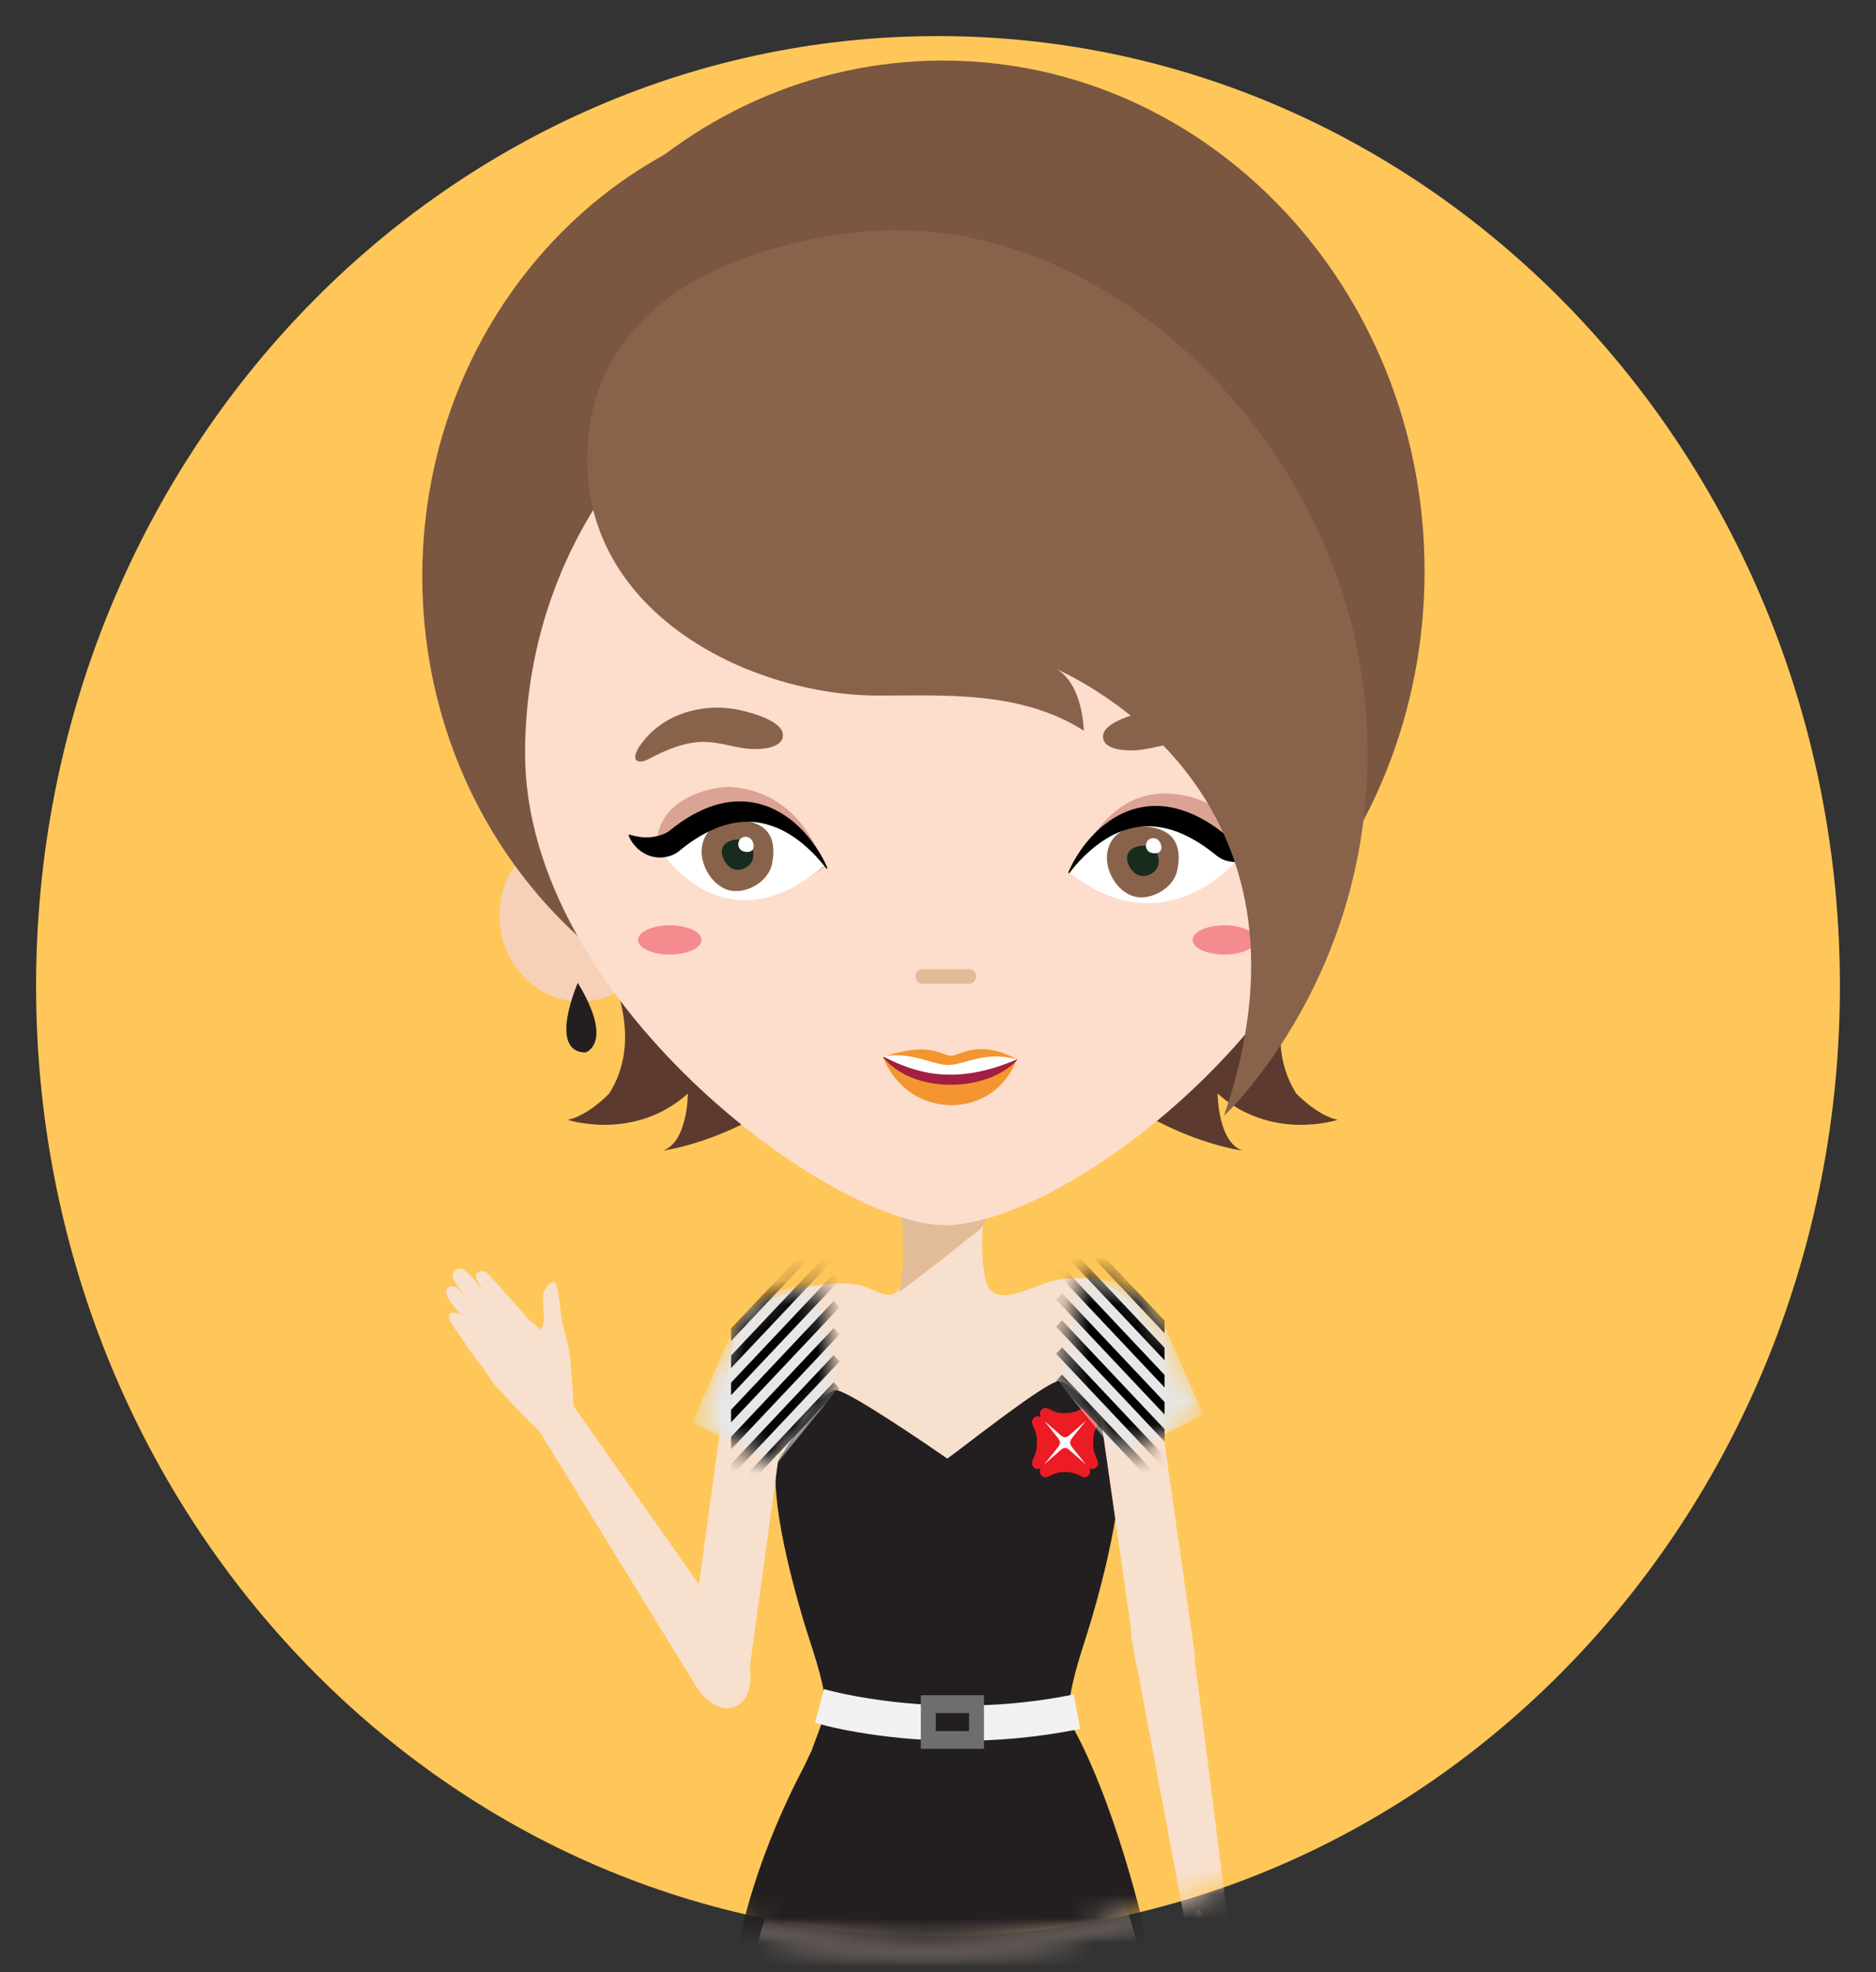 <?xml version="1.0" encoding="UTF-8"?>
<svg width="78px" height="82px" viewBox="0 0 78 82" version="1.1" xmlns="http://www.w3.org/2000/svg" xmlns:xlink="http://www.w3.org/1999/xlink">
    <rect x="0" y="0" width="78" height="82" fill="#333333" stroke="none"/>
    <!-- Generator: Sketch 49 (51002) - http://www.bohemiancoding.com/sketch -->
    <title>chat</title>
    <desc>Created with Sketch.</desc>
    <defs>
        <path d="M0,34.486 C0,52.873 14.055,67.779 31.394,67.779 C48.732,67.779 62.788,52.873 62.788,34.486 C62.788,16.098 48.732,1.192 31.394,1.192 C14.055,1.192 0,16.098 0,34.486" id="path-1"></path>
        <path d="M0,34.486 C0,52.873 14.055,67.779 31.394,67.779 C48.732,67.779 62.788,52.873 62.788,34.486 C62.788,16.098 48.732,1.192 31.394,1.192 C14.055,1.192 0,16.098 0,34.486 Z" id="path-3"></path>
        <path d="M0,34.486 C0,52.873 14.055,67.779 31.394,67.779 C48.732,67.779 62.788,52.873 62.788,34.486 C62.788,16.098 48.732,1.192 31.394,1.192 C14.055,1.192 0,16.098 0,34.486" id="path-5"></path>
        <path d="M0,34.486 C0,52.873 14.055,67.779 31.394,67.779 C48.732,67.779 62.788,52.873 62.788,34.486 C62.788,16.098 48.732,1.192 31.394,1.192 C14.055,1.192 0,16.098 0,34.486 Z" id="path-7"></path>
        <path d="M0,34.486 C0,52.873 14.055,67.779 31.394,67.779 C48.732,67.779 62.788,52.873 62.788,34.486 C62.788,16.098 48.732,1.192 31.394,1.192 C14.055,1.192 0,16.098 0,34.486 Z" id="path-9"></path>
        <path d="M0,34.486 C0,52.873 14.055,67.779 31.394,67.779 C48.732,67.779 62.788,52.873 62.788,34.486 C62.788,16.098 48.732,1.192 31.394,1.192 C14.055,1.192 0,16.098 0,34.486" id="path-11"></path>
        <path d="M0,34.486 C0,52.873 14.055,67.779 31.394,67.779 C48.732,67.779 62.788,52.873 62.788,34.486 C62.788,16.098 48.732,1.192 31.394,1.192 C14.055,1.192 0,16.098 0,34.486 Z" id="path-13"></path>
        <path d="M0,34.486 C0,52.873 14.055,67.779 31.394,67.779 C48.732,67.779 62.788,52.873 62.788,34.486 C62.788,16.098 48.732,1.192 31.394,1.192 C14.055,1.192 0,16.098 0,34.486" id="path-15"></path>
        <path d="M0,34.486 C0,52.873 14.055,67.779 31.394,67.779 C48.732,67.779 62.788,52.873 62.788,34.486 C62.788,16.098 48.732,1.192 31.394,1.192 C14.055,1.192 0,16.098 0,34.486 Z" id="path-17"></path>
        <path d="M0,34.486 C0,52.873 14.055,67.779 31.394,67.779 C48.732,67.779 62.788,52.873 62.788,34.486 C62.788,16.098 48.732,1.192 31.394,1.192 C14.055,1.192 0,16.098 0,34.486" id="path-19"></path>
        <path d="M0,34.486 C0,52.873 14.055,67.779 31.394,67.779 C48.732,67.779 62.788,52.873 62.788,34.486 C62.788,16.098 48.732,1.192 31.394,1.192 C14.055,1.192 0,16.098 0,34.486 Z" id="path-21"></path>
        <path d="M1.987,2.569 L0.309,6.382 L3.784,8.161 L6.309,5.049 L5.558,0.695 C5.558,0.695 5.46,0.683 5.292,0.683 C4.656,0.683 3.03,0.863 1.987,2.569 Z" id="path-23"></path>
        <path d="M1.987,2.569 L0.309,6.382 L3.784,8.161 L6.309,5.049 L5.558,0.695 C5.558,0.695 5.46,0.683 5.292,0.683 C4.656,0.683 3.03,0.863 1.987,2.569 Z" id="path-25"></path>
        <path d="M1.987,2.569 L0.309,6.382 L3.784,8.161 L6.309,5.049 L5.558,0.695 C5.558,0.695 5.46,0.683 5.292,0.683 C4.656,0.683 3.03,0.863 1.987,2.569 Z" id="path-27"></path>
        <path d="M1.987,2.569 L0.309,6.382 L3.784,8.161 L6.309,5.049 L5.558,0.695 C5.558,0.695 5.46,0.683 5.292,0.683 C4.656,0.683 3.03,0.863 1.987,2.569 Z" id="path-29"></path>
        <path d="M1.987,2.569 L0.309,6.382 L3.784,8.161 L6.309,5.049 L5.558,0.695 C5.558,0.695 5.46,0.683 5.292,0.683 C4.656,0.683 3.03,0.863 1.987,2.569 Z" id="path-31"></path>
        <path d="M1.987,2.569 L0.309,6.382 L3.784,8.161 L6.309,5.049 L5.558,0.695 C5.558,0.695 5.46,0.683 5.292,0.683 C4.656,0.683 3.03,0.863 1.987,2.569 Z" id="path-33"></path>
        <path d="M1.987,2.569 L0.309,6.382 L3.784,8.161 L6.309,5.049 L5.558,0.695 C5.558,0.695 5.46,0.683 5.292,0.683 C4.656,0.683 3.03,0.863 1.987,2.569 Z" id="path-35"></path>
        <path d="M1.987,2.569 L0.309,6.382 L3.784,8.161 L6.309,5.049 L5.558,0.695 C5.558,0.695 5.46,0.683 5.292,0.683 C4.656,0.683 3.03,0.863 1.987,2.569 Z" id="path-37"></path>
        <path d="M1.987,0.374 L1.237,4.727 L3.761,7.84 L7.236,6.06 L5.558,2.249 C4.516,0.539 2.885,0.361 2.252,0.361 C2.085,0.361 1.987,0.374 1.987,0.374 Z" id="path-39"></path>
        <path d="M1.987,0.374 L1.237,4.727 L3.761,7.84 L7.236,6.06 L5.558,2.249 C4.516,0.539 2.885,0.361 2.252,0.361 C2.085,0.361 1.987,0.374 1.987,0.374 Z" id="path-41"></path>
        <path d="M1.987,0.374 L1.237,4.727 L3.761,7.84 L7.236,6.06 L5.558,2.249 C4.516,0.539 2.885,0.361 2.252,0.361 C2.085,0.361 1.987,0.374 1.987,0.374 Z" id="path-43"></path>
        <path d="M1.987,0.374 L1.237,4.727 L3.761,7.84 L7.236,6.06 L5.558,2.249 C4.516,0.539 2.885,0.361 2.252,0.361 C2.085,0.361 1.987,0.374 1.987,0.374 Z" id="path-45"></path>
        <path d="M1.987,0.374 L1.237,4.727 L3.761,7.84 L7.236,6.06 L5.558,2.249 C4.516,0.539 2.885,0.361 2.252,0.361 C2.085,0.361 1.987,0.374 1.987,0.374 Z" id="path-47"></path>
        <path d="M1.987,0.374 L1.237,4.727 L3.761,7.84 L7.236,6.06 L5.558,2.249 C4.516,0.539 2.885,0.361 2.252,0.361 C2.085,0.361 1.987,0.374 1.987,0.374 Z" id="path-49"></path>
        <path d="M1.987,0.374 L1.237,4.727 L3.761,7.84 L7.236,6.06 L5.558,2.249 C4.516,0.539 2.885,0.361 2.252,0.361 C2.085,0.361 1.987,0.374 1.987,0.374 Z" id="path-51"></path>
        <path d="M1.987,0.374 L1.237,4.727 L3.761,7.84 L7.236,6.06 L5.558,2.249 C4.516,0.539 2.885,0.361 2.252,0.361 C2.085,0.361 1.987,0.374 1.987,0.374 Z" id="path-53"></path>
    </defs>
    <g id="Page-1" stroke="none" stroke-width="1" fill="none" fill-rule="evenodd">
        <g id="chat-copy" transform="translate(3, 3)">
            <g id="Oval-51">
                <g id="Mask">
                    <g id="path-1-link" fill="#000000" fill-rule="nonzero">
                        <path d="M36,76 C55.882,76 72,58.987 72,38 C72,17.013 55.882,0 36,0 C16.118,0 0,17.013 0,38 C0,58.987 16.118,76 36,76 Z" id="path-1"></path>
                    </g>
                    <g id="path-1-link" fill="#FFC759" stroke="#FFC759" stroke-width="3">
                        <path d="M36,76 C55.882,76 72,58.987 72,38 C72,17.013 55.882,0 36,0 C16.118,0 0,17.013 0,38 C0,58.987 16.118,76 36,76 Z" id="path-1"></path>
                    </g>
                </g>
            </g>
            <ellipse id="Oval-67-Copy" fill="#FFC759" fill-rule="nonzero" cx="43.92" cy="31.16" rx="2.16" ry="2.28"></ellipse>
        </g>
        <g transform="translate(7, 1)">
            <g id="Group-38" transform="translate(0, 12.271)">
                <g id="Group-3">
                    <mask id="mask-2" fill="white">
                        <use xlink:href="#path-1"></use>
                    </mask>
                    <g id="Clip-2"></g>
                    <path d="M35.421,113.346 C35.5,110.634 37.478,101.892 37.433,100.267 C37.387,98.642 35.975,95.541 35.912,94.024 C35.686,88.374 40.754,78.415 40.762,72.101 C40.763,69.62 40.396,67.022 39.307,64.809 C37.962,62.078 34.706,57.969 36.405,54.737 C36.956,53.688 37.897,52.945 38.511,51.963 C39.178,50.898 39.099,49.507 39.151,48.271 C39.207,46.944 39.592,46.156 40.066,44.937 C40.72,43.253 41.144,41.49 39.357,40.343 C38.439,39.752 37.441,39.778 36.445,40.085 C35.922,40.246 34.326,41.118 34.019,40.085 C33.608,38.706 34.019,36.346 34.019,36.346 L30.47,36.346 C30.47,36.346 30.881,38.705 30.47,40.085 C30.219,40.925 29.582,40.457 29.038,40.253 C27.774,39.778 24.953,40.431 23.975,41.567 C22.562,43.21 24.432,44.593 25.238,46.267 C26.014,47.881 25.153,49.501 25.811,51.146 C26.461,52.772 28.02,53.736 28.694,55.32 C30.056,58.508 26.618,62.248 25.388,64.948 C24.402,67.118 23.996,69.711 23.999,72.11 C24.005,78.428 29.074,88.386 28.847,94.035 C28.786,95.555 27.371,98.653 27.327,100.281 C27.281,101.904 29.261,110.646 29.339,113.355 C29.402,115.587 28.285,117.406 27.554,118.196 C26.829,118.987 25.534,121.16 26.937,121.642 C28.339,122.12 30.211,122.701 31.113,119.895 C31.422,118.942 31.753,119.262 31.787,118.574 C31.817,117.964 31.561,116.386 31.599,115.001 C31.678,112.063 31.798,96.679 31.817,93.865 C31.836,91.051 31.854,71.918 31.854,71.918 L32.161,72.048 L32.161,72.192 C32.161,72.192 32.198,72.203 32.209,72.203 C32.257,72.199 32.321,72.179 32.397,72.148 L32.504,72.192 L32.504,72.103 C32.702,72.015 32.905,71.904 32.905,71.904 C32.905,71.904 32.925,91.042 32.942,93.854 C32.961,96.668 33.081,112.051 33.16,114.989 C33.199,116.374 32.942,117.953 32.972,118.563 C33.007,119.25 33.34,118.929 33.647,119.883 C34.549,122.691 36.42,122.109 37.823,121.629 C39.225,121.15 37.934,118.977 37.204,118.185 C36.475,117.394 35.358,115.575 35.421,113.346" id="Fill-1" fill="#F8E0CE" mask="url(#mask-2)"></path>
                </g>
                <g id="Group-6">
                    <mask id="mask-4" fill="white">
                        <use xlink:href="#path-3"></use>
                    </mask>
                    <g id="Clip-5"></g>
                    <path d="M30.367,36.44 C30.367,36.44 30.809,38.977 30.367,40.459 C31.318,39.768 32.245,39.042 33.157,38.298 C33.641,37.907 33.962,37.809 34.06,37.15 C34.094,36.912 34.1,36.668 34.184,36.44 L30.367,36.44 Z" id="Fill-4" fill="#E2BB98" mask="url(#mask-4)"></path>
                </g>
                <g id="Group-9">
                    <mask id="mask-6" fill="white">
                        <use xlink:href="#path-5"></use>
                    </mask>
                    <g id="Clip-8"></g>
                    <path d="M40.657,67.282 C40.657,67.282 39.37,61.409 37.288,57.99 C37.383,57.713 37.463,57.443 37.507,57.19 C37.699,56.066 38.119,54.976 38.432,53.888 C39.539,50.081 39.682,47.712 39.622,46.946 C39.622,46.946 37.662,44.053 36.989,44.161 C36.37,44.262 32.94,46.991 32.387,47.375 C31.833,46.991 28.404,44.631 27.785,44.531 C27.114,44.42 25.261,47.641 25.261,47.641 C25.199,48.409 25.237,50.081 26.341,53.888 C26.648,54.95 27.068,56.023 27.264,57.12 C27.422,57.99 27.021,58.71 26.752,59.502 C26.658,59.697 26.552,59.917 26.437,60.164 C24.67,63.531 22.025,70.023 23.904,76.078 C24.153,76.882 24.402,77.685 24.642,78.49 C25.682,81.969 26.779,85.511 27.424,89.101 C27.739,90.841 28.238,92.305 27.984,94.073 C27.838,95.092 36.777,94.676 36.717,94.343 C36.584,93.611 37.115,88.225 37.244,87.461 C37.639,85.126 38.732,82.919 39.406,80.661 C40.125,78.251 40.496,75.791 40.808,73.281 C41.053,71.316 41.189,69.212 40.657,67.282" id="Fill-7" fill="#231F20" mask="url(#mask-6)"></path>
                </g>
                <g id="Group-12">
                    <mask id="mask-8" fill="white">
                        <use xlink:href="#path-7"></use>
                    </mask>
                    <g id="Clip-11"></g>
                    <path d="M24.152,56.2 C24.124,56.402 23.724,56.505 23.258,56.431 L22.415,56.303 C21.948,56.232 21.592,56.008 21.619,55.808 L23.393,42.914 C23.42,42.712 23.819,42.609 24.286,42.682 L25.131,42.813 C25.596,42.884 25.951,43.106 25.924,43.308 L24.152,56.2 Z" id="Fill-10" fill="#F8E0CE" mask="url(#mask-8)"></path>
                </g>
                <g id="Group-15">
                    <mask id="mask-10" fill="white">
                        <use xlink:href="#path-9"></use>
                    </mask>
                    <g id="Clip-14"></g>
                    <path d="M15.508,46.304 C15.311,46.151 14.26,45.091 13.674,44.417 C13.637,44.395 13.624,44.389 13.633,44.406 C13.605,44.362 13.58,44.315 13.547,44.269 C13.389,44.078 13.285,43.935 13.28,43.881 C12.971,43.455 12.592,42.98 12.3,42.532 C11.882,41.888 11.605,41.617 11.678,41.398 C11.753,41.176 12.194,41.405 12.194,41.405 C12.194,41.405 11.495,40.728 11.556,40.405 C11.619,40.08 12.019,40.267 12.019,40.267 C12.019,40.267 12.648,40.957 12.564,40.868 C12.484,40.777 11.76,39.964 11.819,39.731 C11.879,39.495 12.102,39.456 12.27,39.503 C12.436,39.55 13.24,40.572 13.24,40.572 C13.24,40.572 12.722,39.91 12.781,39.75 C12.839,39.588 13.076,39.533 13.227,39.639 C13.379,39.747 14.917,41.528 14.987,41.589 L14.99,41.591 C15.135,41.714 15.289,41.849 15.428,41.97 L15.435,41.975 L15.444,41.982 L15.448,41.989 L15.455,41.993 L15.475,42.011 L15.478,42.014 L15.481,42.016 L15.484,42.019 L15.487,42.02 L15.488,42.022 L15.49,42.022 C15.49,42.022 15.629,41.77 15.62,41.46 C15.611,41.149 15.497,40.599 15.653,40.367 C15.81,40.134 15.966,39.945 16.091,40.078 C16.213,40.215 16.294,41.222 16.37,41.665 C16.419,41.958 16.523,42.192 16.564,42.461 C16.751,42.918 16.85,45.284 16.85,45.284 L15.508,46.304 Z" id="Fill-13" fill="#F8E0CE" mask="url(#mask-10)"></path>
                </g>
                <g id="Group-18">
                    <mask id="mask-12" fill="white">
                        <use xlink:href="#path-11"></use>
                    </mask>
                    <g id="Clip-17"></g>
                    <path d="M24.145,55.911 C24.203,55.786 24.218,55.677 24.169,55.607 L23.877,55.192 C23.779,55.012 23.666,54.854 23.54,54.716 L16.825,45.161 C16.709,44.997 16.311,45.109 15.935,45.407 L15.25,45.948 L21.927,56.817 C21.934,56.826 21.937,56.832 21.941,56.84 L21.988,56.916 C21.991,56.916 21.993,56.917 21.995,56.917 C22.429,57.584 23.085,57.918 23.601,57.674 C24.115,57.429 24.318,56.696 24.145,55.911" id="Fill-16" fill="#F8E0CE" mask="url(#mask-12)"></path>
                </g>
                <g id="Group-21">
                    <mask id="mask-14" fill="white">
                        <use xlink:href="#path-13"></use>
                    </mask>
                    <g id="Clip-20"></g>
                    <path d="M42.684,55.559 C42.714,55.764 42.371,55.99 41.923,56.062 L41.107,56.194 C40.657,56.265 40.268,56.159 40.238,55.952 L38.347,42.744 C38.315,42.539 38.657,42.313 39.107,42.24 L39.92,42.11 C40.373,42.037 40.761,42.145 40.791,42.351 L42.684,55.559 Z" id="Fill-19" fill="#F8E0CE" mask="url(#mask-14)"></path>
                </g>
                <g id="Group-24">
                    <mask id="mask-16" fill="white">
                        <use xlink:href="#path-15"></use>
                    </mask>
                    <g id="Clip-23"></g>
                    <path d="M40.179,54.509 C40.076,54.597 40.02,54.688 40.034,54.772 L40.13,55.279 C40.146,55.487 40.185,55.681 40.241,55.862 L42.434,67.53 C42.471,67.729 42.875,67.813 43.338,67.714 L44.172,67.538 L42.544,54.701 C42.543,54.691 42.542,54.682 42.542,54.673 L42.532,54.584 C42.529,54.582 42.527,54.582 42.524,54.579 C42.403,53.782 41.945,53.182 41.382,53.167 C40.821,53.153 40.339,53.724 40.179,54.509" id="Fill-22" fill="#F8E0CE" mask="url(#mask-16)"></path>
                </g>
                <g id="Group-27">
                    <mask id="mask-18" fill="white">
                        <use xlink:href="#path-17"></use>
                    </mask>
                    <g id="Clip-26"></g>
                    <path d="M44.187,67.482 L44.221,70.563 C44.221,70.563 42.245,74.5 41.816,73.718 C41.846,73.151 41.866,72.575 41.95,72.012 C42.036,71.421 42.354,70.993 42.488,70.44 C42.602,69.981 42.46,69.319 41.939,69.26 C41.529,69.215 41.021,69.956 40.739,69.887 C40.169,69.748 40.906,69.101 41.037,68.969 C41.462,68.527 41.669,67.951 42.208,67.617 L42.805,66.118 L44.187,67.482 Z" id="Fill-25" fill="#F8E0CE" mask="url(#mask-18)"></path>
                </g>
                <g id="Group-30">
                    <mask id="mask-20" fill="white">
                        <use xlink:href="#path-19"></use>
                    </mask>
                    <g id="Clip-29"></g>
                    <path d="M32.919,59.111 C29.43,59.111 27.027,58.403 26.886,58.362 L27.262,56.959 C27.308,56.973 31.982,58.339 37.649,57.182 L37.908,58.614 C36.108,58.982 34.414,59.111 32.919,59.111" id="Fill-28" fill="#F1F1F2" mask="url(#mask-20)"></path>
                </g>
                <mask id="mask-22" fill="white">
                    <use xlink:href="#path-21"></use>
                </mask>
                <g id="Clip-32"></g>
                <polygon id="Fill-31" fill="#6D6E70" mask="url(#mask-22)" points="31.287 59.444 33.911 59.444 33.911 57.216 31.287 57.216"></polygon>
                <polygon id="Fill-33" fill="#231F20" mask="url(#mask-22)" points="31.908 58.706 33.291 58.706 33.291 57.956 31.908 57.956"></polygon>
                <g id="Group-37" mask="url(#mask-22)">
                    <g transform="translate(35.795, 44.037)">
                        <path d="M2.825,2.909 C2.825,2.718 2.832,2.549 2.965,2.25 C3.004,2.165 3.09,2.038 2.964,1.892 C2.86,1.784 2.743,1.802 2.667,1.849 C2.712,1.766 2.729,1.644 2.624,1.535 C2.485,1.404 2.364,1.494 2.283,1.535 C1.997,1.676 1.835,1.682 1.655,1.682 C1.473,1.682 1.311,1.676 1.028,1.535 C0.946,1.494 0.824,1.404 0.683,1.535 C0.582,1.644 0.6,1.766 0.644,1.849 C0.564,1.802 0.448,1.784 0.346,1.892 C0.219,2.038 0.305,2.165 0.345,2.25 C0.478,2.549 0.485,2.718 0.485,2.909 C0.485,3.099 0.478,3.268 0.345,3.567 C0.305,3.653 0.219,3.778 0.346,3.928 C0.448,4.034 0.564,4.016 0.644,3.969 C0.598,4.053 0.582,4.174 0.683,4.28 C0.824,4.413 0.946,4.326 1.028,4.282 C1.311,4.142 1.473,4.135 1.655,4.135 C1.835,4.135 1.997,4.142 2.283,4.282 C2.364,4.326 2.485,4.413 2.624,4.28 C2.729,4.174 2.712,4.053 2.667,3.969 C2.743,4.016 2.86,4.034 2.964,3.928 C3.09,3.778 3.004,3.653 2.965,3.568 C2.832,3.268 2.825,3.099 2.825,2.909" id="Fill-34" fill="#231F20"></path>
                        <polygon id="Fill-35" fill="#FFFFFF" points="0.55 3.59 2.395 3.59 2.395 1.724 0.55 1.724"></polygon>
                        <path d="M2.345,3.577 L1.678,2.99 C1.678,2.99 1.589,2.899 1.486,2.899 C1.386,2.899 1.296,2.99 1.296,2.99 L0.628,3.577 L0.627,3.575 L1.184,2.877 C1.184,2.877 1.274,2.782 1.274,2.675 C1.274,2.568 1.184,2.473 1.184,2.473 L0.627,1.774 L0.628,1.774 L1.296,2.359 C1.296,2.359 1.386,2.451 1.486,2.451 C1.589,2.451 1.678,2.359 1.678,2.359 L2.345,1.774 L2.348,1.774 L1.787,2.473 C1.787,2.473 1.701,2.568 1.701,2.675 C1.701,2.782 1.787,2.877 1.787,2.877 L2.348,3.575 L2.345,3.577 Z M2.657,2.675 C2.657,2.483 2.664,2.315 2.797,2.019 C2.836,1.93 2.922,1.803 2.795,1.657 C2.693,1.549 2.577,1.569 2.498,1.615 C2.544,1.531 2.56,1.41 2.458,1.302 C2.316,1.17 2.196,1.261 2.115,1.3 C1.831,1.442 1.668,1.449 1.486,1.449 C1.306,1.449 1.144,1.442 0.86,1.3 C0.777,1.261 0.655,1.17 0.515,1.302 C0.414,1.41 0.431,1.531 0.477,1.615 C0.398,1.568 0.28,1.549 0.177,1.657 C0.051,1.803 0.137,1.93 0.176,2.019 C0.31,2.315 0.318,2.483 0.318,2.675 C0.318,2.864 0.31,3.034 0.176,3.332 C0.137,3.419 0.051,3.545 0.177,3.693 C0.28,3.801 0.398,3.783 0.477,3.734 C0.431,3.818 0.414,3.939 0.515,4.047 C0.655,4.179 0.777,4.091 0.86,4.05 C1.144,3.908 1.306,3.9 1.486,3.9 C1.668,3.9 1.831,3.908 2.115,4.05 C2.196,4.091 2.316,4.179 2.458,4.047 C2.56,3.939 2.544,3.818 2.498,3.734 C2.577,3.783 2.693,3.801 2.795,3.693 C2.922,3.545 2.836,3.419 2.797,3.334 C2.664,3.034 2.657,2.864 2.657,2.675 Z" id="Fill-36" fill="#EC1C24"></path>
                    </g>
                </g>
            </g>
            <g id="Group-63" transform="translate(21.477, 51.752)">
                <g id="Group-41">
                    <mask id="mask-24" fill="white">
                        <use xlink:href="#path-23"></use>
                    </mask>
                    <g id="Clip-40"></g>
                    <path d="M6.308,5.049 L5.558,0.695 C5.558,0.695 3.304,0.41 1.987,2.569 L0.311,6.382 L3.784,8.161 L6.308,5.049 Z" id="Fill-39" fill="#E6E7E8" mask="url(#mask-24)"></path>
                </g>
                <g id="Group-44">
                    <mask id="mask-26" fill="white">
                        <use xlink:href="#path-25"></use>
                    </mask>
                    <g id="Clip-43"></g>
                    <polygon id="Fill-42" fill="#000000" mask="url(#mask-26)" points="6.431 4.984 6.184 4.723 1.919 9.248 1.919 9.767"></polygon>
                </g>
                <g id="Group-47">
                    <mask id="mask-28" fill="white">
                        <use xlink:href="#path-27"></use>
                    </mask>
                    <g id="Clip-46"></g>
                    <polygon id="Fill-45" fill="#000000" mask="url(#mask-28)" points="6.431 3.857 6.184 3.596 1.919 8.121 1.919 8.64"></polygon>
                </g>
                <g id="Group-50">
                    <mask id="mask-30" fill="white">
                        <use xlink:href="#path-29"></use>
                    </mask>
                    <g id="Clip-49"></g>
                    <polygon id="Fill-48" fill="#000000" mask="url(#mask-30)" points="6.431 2.73 6.184 2.469 1.919 6.992 1.919 7.513"></polygon>
                </g>
                <g id="Group-53">
                    <mask id="mask-32" fill="white">
                        <use xlink:href="#path-31"></use>
                    </mask>
                    <g id="Clip-52"></g>
                    <polygon id="Fill-51" fill="#000000" mask="url(#mask-32)" points="6.431 1.601 6.184 1.342 1.919 5.865 1.919 6.386"></polygon>
                </g>
                <g id="Group-56">
                    <mask id="mask-34" fill="white">
                        <use xlink:href="#path-33"></use>
                    </mask>
                    <g id="Clip-55"></g>
                    <polygon id="Fill-54" fill="#000000" mask="url(#mask-34)" points="6.431 0.474 6.184 0.213 1.919 4.738 1.919 5.258"></polygon>
                </g>
                <g id="Group-59">
                    <mask id="mask-36" fill="white">
                        <use xlink:href="#path-35"></use>
                    </mask>
                    <g id="Clip-58"></g>
                    <polygon id="Fill-57" fill="#000000" mask="url(#mask-36)" points="6.431 -0.653 6.184 -0.914 1.919 3.611 1.919 4.131"></polygon>
                </g>
                <g id="Group-62">
                    <mask id="mask-38" fill="white">
                        <use xlink:href="#path-37"></use>
                    </mask>
                    <g id="Clip-61"></g>
                    <polygon id="Fill-60" fill="#000000" mask="url(#mask-38)" points="6.431 -1.781 6.184 -2.041 1.919 2.483 1.919 3.004"></polygon>
                </g>
            </g>
            <g id="Group-88" transform="translate(35.795, 51.752)">
                <g id="Group-66">
                    <mask id="mask-40" fill="white">
                        <use xlink:href="#path-39"></use>
                    </mask>
                    <g id="Clip-65"></g>
                    <path d="M1.238,4.727 L1.987,0.374 C1.987,0.374 4.242,0.088 5.559,2.249 L7.236,6.061 L3.762,7.84 L1.238,4.727 Z" id="Fill-64" fill="#E6E7E8" mask="url(#mask-40)"></path>
                </g>
                <g id="Group-69">
                    <mask id="mask-42" fill="white">
                        <use xlink:href="#path-41"></use>
                    </mask>
                    <g id="Clip-68"></g>
                    <polygon id="Fill-67" fill="#000000" mask="url(#mask-42)" points="1.115 4.664 1.361 4.402 5.626 8.926 5.626 9.447"></polygon>
                </g>
                <g id="Group-72">
                    <mask id="mask-44" fill="white">
                        <use xlink:href="#path-43"></use>
                    </mask>
                    <g id="Clip-71"></g>
                    <polygon id="Fill-70" fill="#000000" mask="url(#mask-44)" points="1.115 3.535 1.361 3.274 5.626 7.799 5.626 8.318"></polygon>
                </g>
                <g id="Group-75">
                    <mask id="mask-46" fill="white">
                        <use xlink:href="#path-45"></use>
                    </mask>
                    <g id="Clip-74"></g>
                    <polygon id="Fill-73" fill="#000000" mask="url(#mask-46)" points="1.115 2.408 1.361 2.147 5.626 6.672 5.626 7.191"></polygon>
                </g>
                <g id="Group-78">
                    <mask id="mask-48" fill="white">
                        <use xlink:href="#path-47"></use>
                    </mask>
                    <g id="Clip-77"></g>
                    <polygon id="Fill-76" fill="#000000" mask="url(#mask-48)" points="1.115 1.281 1.361 1.02 5.626 5.544 5.626 6.064"></polygon>
                </g>
                <g id="Group-81">
                    <mask id="mask-50" fill="white">
                        <use xlink:href="#path-49"></use>
                    </mask>
                    <g id="Clip-80"></g>
                    <polygon id="Fill-79" fill="#000000" mask="url(#mask-50)" points="1.115 0.154 1.361 -0.109 5.626 4.416 5.626 4.937"></polygon>
                </g>
                <g id="Group-84">
                    <mask id="mask-52" fill="white">
                        <use xlink:href="#path-51"></use>
                    </mask>
                    <g id="Clip-83"></g>
                    <polygon id="Fill-82" fill="#000000" mask="url(#mask-52)" points="1.115 -0.975 1.361 -1.236 5.626 3.289 5.626 3.809"></polygon>
                </g>
                <g id="Group-87">
                    <mask id="mask-54" fill="white">
                        <use xlink:href="#path-53"></use>
                    </mask>
                    <g id="Clip-86"></g>
                    <polygon id="Fill-85" fill="#000000" mask="url(#mask-54)" points="1.115 -2.102 1.361 -2.363 5.626 2.162 5.626 2.682"></polygon>
                </g>
            </g>
            <g id="Group-145" transform="translate(10.023, 0.122)">
                <path d="M10.458,36.954 C10.458,38.919 8.957,40.514 7.102,40.514 C5.25,40.514 3.747,38.919 3.747,36.954 C3.747,34.988 5.25,33.395 7.102,33.395 C8.957,33.395 10.458,34.988 10.458,36.954" id="Fill-89" fill="#F6D1B8"></path>
                <path d="M6.93,36.862 C6.93,36.862 10.372,41.06 8.307,44.346 C8.307,44.346 7.447,45.258 6.585,45.439 C6.585,45.439 9.34,46.353 11.578,44.346 C11.578,44.346 11.578,46.353 10.544,46.719 C10.544,46.719 18.977,45.624 20.697,36.133 C20.697,36.133 11.404,27.007 6.93,36.862" id="Fill-91" fill="#5C3A2F"></path>
                <path d="M38.248,36.862 C38.248,36.862 34.809,41.06 36.872,44.346 C36.872,44.346 37.734,45.258 38.593,45.439 C38.593,45.439 35.84,46.353 33.603,44.346 C33.603,44.346 33.603,46.353 34.636,46.719 C34.636,46.719 26.202,45.624 24.484,36.133 C24.484,36.133 33.775,27.007 38.248,36.862" id="Fill-93" fill="#5C3A2F"></path>
                <path d="M42.208,22.631 C42.208,34.36 33.243,43.866 22.187,43.866 C11.126,43.866 2.163,34.36 2.163,22.631 C2.163,10.903 11.126,1.396 22.187,1.396 C33.243,1.396 42.208,10.903 42.208,22.631" id="Fill-95" fill="#7B5641"></path>
                <path d="M37.745,22.844 C37.745,33.743 29.416,42.577 19.14,42.577 C8.865,42.577 0.535,33.743 0.535,22.844 C0.535,11.949 8.865,3.113 19.14,3.113 C29.416,3.113 37.745,11.949 37.745,22.844" id="Fill-97" fill="#7B5641"></path>
                <path d="M39.742,30.202 C39.742,40.432 27.351,49.82 22.276,49.82 C17.543,49.82 4.808,40.432 4.808,30.202 C4.808,19.97 12.627,11.677 22.276,11.677 C31.922,11.677 39.742,19.97 39.742,30.202" id="Fill-99" fill="#FDDDCC"></path>
                <path d="M12.215,28.339 C12.732,28.271 13.258,28.294 13.757,28.406 C14.143,28.494 15.486,28.834 15.526,29.408 C15.564,29.978 14.686,30.026 14.329,30.023 C13.635,30.017 12.972,29.732 12.275,29.726 C11.479,29.715 10.691,30.043 9.991,30.417 C9.441,30.71 9.172,30.474 9.599,29.861 C10.216,28.971 11.194,28.476 12.215,28.339" id="Fill-101" fill="#89624B"></path>
                <path d="M32.149,28.398 C31.635,28.329 31.105,28.354 30.61,28.465 C30.222,28.553 28.879,28.893 28.839,29.465 C28.798,30.033 29.679,30.083 30.034,30.08 C30.73,30.076 31.394,29.79 32.089,29.783 C32.888,29.774 33.671,30.103 34.375,30.477 C34.921,30.768 35.192,30.531 34.766,29.918 C34.148,29.03 33.171,28.533 32.149,28.398" id="Fill-103" fill="#89624B"></path>
                <path d="M12.144,37.958 C12.144,38.295 11.554,38.567 10.824,38.567 C10.097,38.567 9.505,38.295 9.505,37.958 C9.505,37.623 10.097,37.351 10.824,37.351 C11.554,37.351 12.144,37.623 12.144,37.958" id="Fill-105" fill="#F48B8E"></path>
                <path d="M35.203,37.958 C35.203,38.295 34.613,38.567 33.884,38.567 C33.155,38.567 32.564,38.295 32.564,37.958 C32.564,37.623 33.155,37.351 33.884,37.351 C34.613,37.351 35.203,37.623 35.203,37.958" id="Fill-107" fill="#F48B8E"></path>
                <path d="M23.566,39.48 C23.566,39.647 23.437,39.782 23.278,39.782 L21.329,39.782 C21.169,39.782 21.041,39.647 21.041,39.48 C21.041,39.311 21.169,39.175 21.329,39.175 L23.278,39.175 C23.437,39.175 23.566,39.311 23.566,39.48" id="Fill-109" fill="#E2BB98"></path>
                <path d="M19.69,42.831 C21.641,42.151 22.122,42.775 22.515,42.775 C22.907,42.775 23.673,42.067 25.25,42.918 C24.315,45.469 20.759,45.498 19.69,42.831" id="Fill-111" fill="#F39530"></path>
                <path d="M19.69,42.831 C20.877,42.78 21.746,43.224 22.433,43.224 C23.12,43.224 24.021,42.725 25.278,42.945 C23.997,44.328 20.918,44.365 19.69,42.831" id="Fill-113" fill="#A31E41"></path>
                <path d="M19.698,42.804 C20.909,42.596 21.763,43.161 22.41,43.161 C23.057,43.161 23.939,42.55 25.258,42.927 C22.711,44.023 21.061,43.513 19.698,42.804" id="Fill-115" fill="#FFFFFF"></path>
                <path d="M27.764,34.97 C27.764,34.97 28.695,31.997 31.25,31.872 C32.167,31.83 34.757,32.209 34.262,34.703 C34.262,34.703 31.557,37.737 27.764,34.97" id="Fill-117" fill="#DBA393"></path>
                <path d="M17.219,34.948 C17.219,34.948 16.502,31.862 13.409,31.601 C12.626,31.536 10.185,32.083 10.295,34.107 C10.295,34.107 13.571,37.766 17.219,34.948" id="Fill-119" fill="#DBA393"></path>
                <path d="M27.469,35.181 C27.469,35.181 30.124,30.907 34.33,34.723 C34.33,34.723 31.372,38.24 27.469,35.181" id="Fill-121" fill="#FFFFFF"></path>
                <path d="M17.254,34.864 C17.254,34.864 14.637,30.924 10.546,34.363 C10.546,34.363 13.143,38.381 17.254,34.864" id="Fill-123" fill="#FFFFFF"></path>
                <path d="M12.172,34.033 C12.378,32.967 13.524,32.873 14.227,33.064 C14.928,33.257 15.281,33.799 15.074,34.806 C14.925,35.55 13.976,36.084 13.273,35.89 C12.572,35.699 12.029,34.778 12.172,34.033" id="Fill-125" fill="#89624B"></path>
                <path d="M13.004,34.176 C13.078,33.842 13.571,33.727 13.887,33.812 C14.204,33.898 14.358,34.238 14.285,34.572 C14.21,34.905 13.821,35.108 13.506,35.022 C13.19,34.934 12.931,34.507 13.004,34.176" id="Fill-127" fill="#172C1C"></path>
                <path d="M14.295,34.168 C14.232,34.323 13.98,34.33 13.833,34.254 C13.685,34.182 13.637,33.999 13.701,33.844 C13.765,33.688 13.972,33.629 14.119,33.703 C14.267,33.778 14.358,34.011 14.295,34.168" id="Fill-129" fill="#FFFFFF"></path>
                <path d="M29.022,34.292 C29.229,33.224 30.374,33.132 31.077,33.324 C31.779,33.517 32.131,34.056 31.925,35.065 C31.774,35.809 30.828,36.343 30.125,36.15 C29.42,35.958 28.878,35.039 29.022,34.292" id="Fill-131" fill="#89624B"></path>
                <path d="M29.854,34.434 C29.93,34.102 30.421,33.983 30.738,34.071 C31.054,34.158 31.209,34.498 31.136,34.83 C31.061,35.163 30.672,35.366 30.357,35.28 C30.039,35.193 29.78,34.768 29.854,34.434" id="Fill-133" fill="#172C1C"></path>
                <path d="M17.327,34.987 C17.327,34.987 17.233,34.851 17.045,34.638 C16.952,34.533 16.841,34.407 16.702,34.275 C16.564,34.143 16.408,34.002 16.231,33.862 C16.053,33.725 15.854,33.593 15.642,33.473 C15.429,33.353 15.195,33.255 14.952,33.182 C14.467,33.028 13.937,33.003 13.419,33.11 C13.159,33.167 12.902,33.242 12.655,33.355 C12.406,33.46 12.167,33.59 11.942,33.733 C11.716,33.874 11.503,34.029 11.304,34.19 L11.229,34.249 L11.212,34.264 L11.178,34.29 L11.138,34.319 C11.105,34.342 11.056,34.369 11.016,34.392 C10.979,34.409 10.944,34.424 10.91,34.441 C10.768,34.492 10.638,34.521 10.509,34.53 C10.254,34.545 10.024,34.491 9.833,34.397 C9.644,34.302 9.494,34.184 9.389,34.059 C9.335,34.003 9.292,33.941 9.256,33.888 C9.22,33.835 9.192,33.789 9.173,33.748 C9.133,33.666 9.115,33.621 9.115,33.621 C9.107,33.607 9.113,33.59 9.122,33.584 C9.126,33.58 9.132,33.58 9.136,33.581 L9.137,33.581 C9.137,33.581 9.179,33.59 9.245,33.607 C9.312,33.628 9.411,33.651 9.531,33.668 C9.649,33.692 9.787,33.698 9.936,33.695 C10.088,33.687 10.251,33.662 10.422,33.611 C10.505,33.583 10.589,33.554 10.669,33.511 L10.727,33.479 C10.738,33.47 10.744,33.469 10.763,33.458 L10.803,33.428 L10.813,33.42 L10.817,33.417 C10.811,33.42 10.833,33.405 10.803,33.428 L10.807,33.425 L10.827,33.408 L10.909,33.344 C11.126,33.173 11.365,33 11.622,32.846 C12.134,32.539 12.721,32.295 13.334,32.222 C13.641,32.187 13.948,32.19 14.25,32.239 C14.551,32.286 14.839,32.378 15.108,32.501 C15.376,32.627 15.624,32.784 15.846,32.954 C16.067,33.123 16.262,33.312 16.433,33.501 C16.6,33.687 16.746,33.87 16.864,34.043 C16.984,34.217 17.081,34.374 17.156,34.509 C17.303,34.779 17.37,34.951 17.37,34.951 C17.376,34.964 17.372,34.986 17.359,34.995 C17.349,35.002 17.335,34.998 17.327,34.987" id="Fill-135" fill="#000000"></path>
                <path d="M27.442,35.177 C27.442,35.177 27.538,35.039 27.723,34.826 C27.818,34.723 27.931,34.594 28.068,34.463 C28.204,34.333 28.362,34.19 28.539,34.052 C28.718,33.914 28.914,33.783 29.128,33.66 C29.341,33.542 29.574,33.443 29.816,33.372 C30.302,33.218 30.833,33.192 31.351,33.299 C31.61,33.355 31.868,33.431 32.116,33.543 C32.362,33.649 32.603,33.779 32.827,33.921 C33.052,34.064 33.268,34.219 33.466,34.378 L33.539,34.438 L33.558,34.453 L33.592,34.479 L33.632,34.507 C33.666,34.53 33.715,34.559 33.755,34.582 C33.791,34.595 33.825,34.614 33.86,34.63 C34,34.682 34.133,34.709 34.261,34.718 C34.514,34.734 34.748,34.681 34.937,34.585 C35.126,34.491 35.274,34.372 35.38,34.249 C35.435,34.192 35.476,34.129 35.514,34.076 C35.548,34.025 35.577,33.979 35.597,33.936 C35.637,33.856 35.655,33.81 35.655,33.81 C35.661,33.795 35.657,33.78 35.647,33.774 C35.642,33.768 35.64,33.768 35.634,33.769 L35.632,33.769 C35.632,33.769 35.591,33.779 35.524,33.795 C35.459,33.818 35.357,33.839 35.239,33.857 C35.121,33.882 34.982,33.888 34.833,33.883 C34.683,33.876 34.517,33.85 34.348,33.8 C34.266,33.771 34.181,33.744 34.1,33.7 L34.043,33.668 C34.032,33.659 34.026,33.659 34.006,33.645 L33.969,33.618 L33.959,33.61 L33.953,33.604 C33.959,33.611 33.937,33.593 33.966,33.616 L33.964,33.613 L33.943,33.598 L33.861,33.534 C33.642,33.361 33.404,33.189 33.147,33.033 C32.636,32.728 32.047,32.485 31.434,32.41 C31.129,32.375 30.82,32.378 30.519,32.427 C30.22,32.474 29.931,32.568 29.662,32.69 C29.394,32.816 29.145,32.972 28.924,33.144 C28.704,33.312 28.508,33.501 28.339,33.687 C28.17,33.876 28.024,34.059 27.905,34.233 C27.786,34.407 27.689,34.564 27.614,34.699 C27.467,34.968 27.401,35.139 27.401,35.139 C27.394,35.154 27.399,35.176 27.411,35.183 C27.421,35.191 27.435,35.188 27.442,35.177" id="Fill-137" fill="#000000"></path>
                <path d="M39.605,27.02 C38.17,16.805 28.677,7.474 18.694,8.529 C13.52,9.077 7.389,11.501 7.389,18.005 C7.389,24.469 14.244,27.799 19.493,27.799 C22.275,27.799 25.421,27.593 28.04,29.259 C28.04,29.259 28.008,27.315 26.899,26.695 C28.902,27.614 38.178,32.646 33.87,45.271 C33.87,45.271 41.21,38.459 39.605,27.02" id="Fill-139" fill="#89624B"></path>
                <path d="M31.246,34.223 C31.181,34.38 30.931,34.387 30.782,34.312 C30.634,34.239 30.587,34.056 30.652,33.902 C30.715,33.745 30.921,33.686 31.068,33.759 C31.216,33.835 31.309,34.069 31.246,34.223" id="Fill-141" fill="#FFFFFF"></path>
                <path d="M7.001,39.743 C7.001,39.743 5.742,42.61 7.316,42.64 C7.316,42.64 8.533,42.277 7.001,39.743" id="Fill-143" fill="#231F20"></path>
            </g>
        </g>
    </g>
</svg>